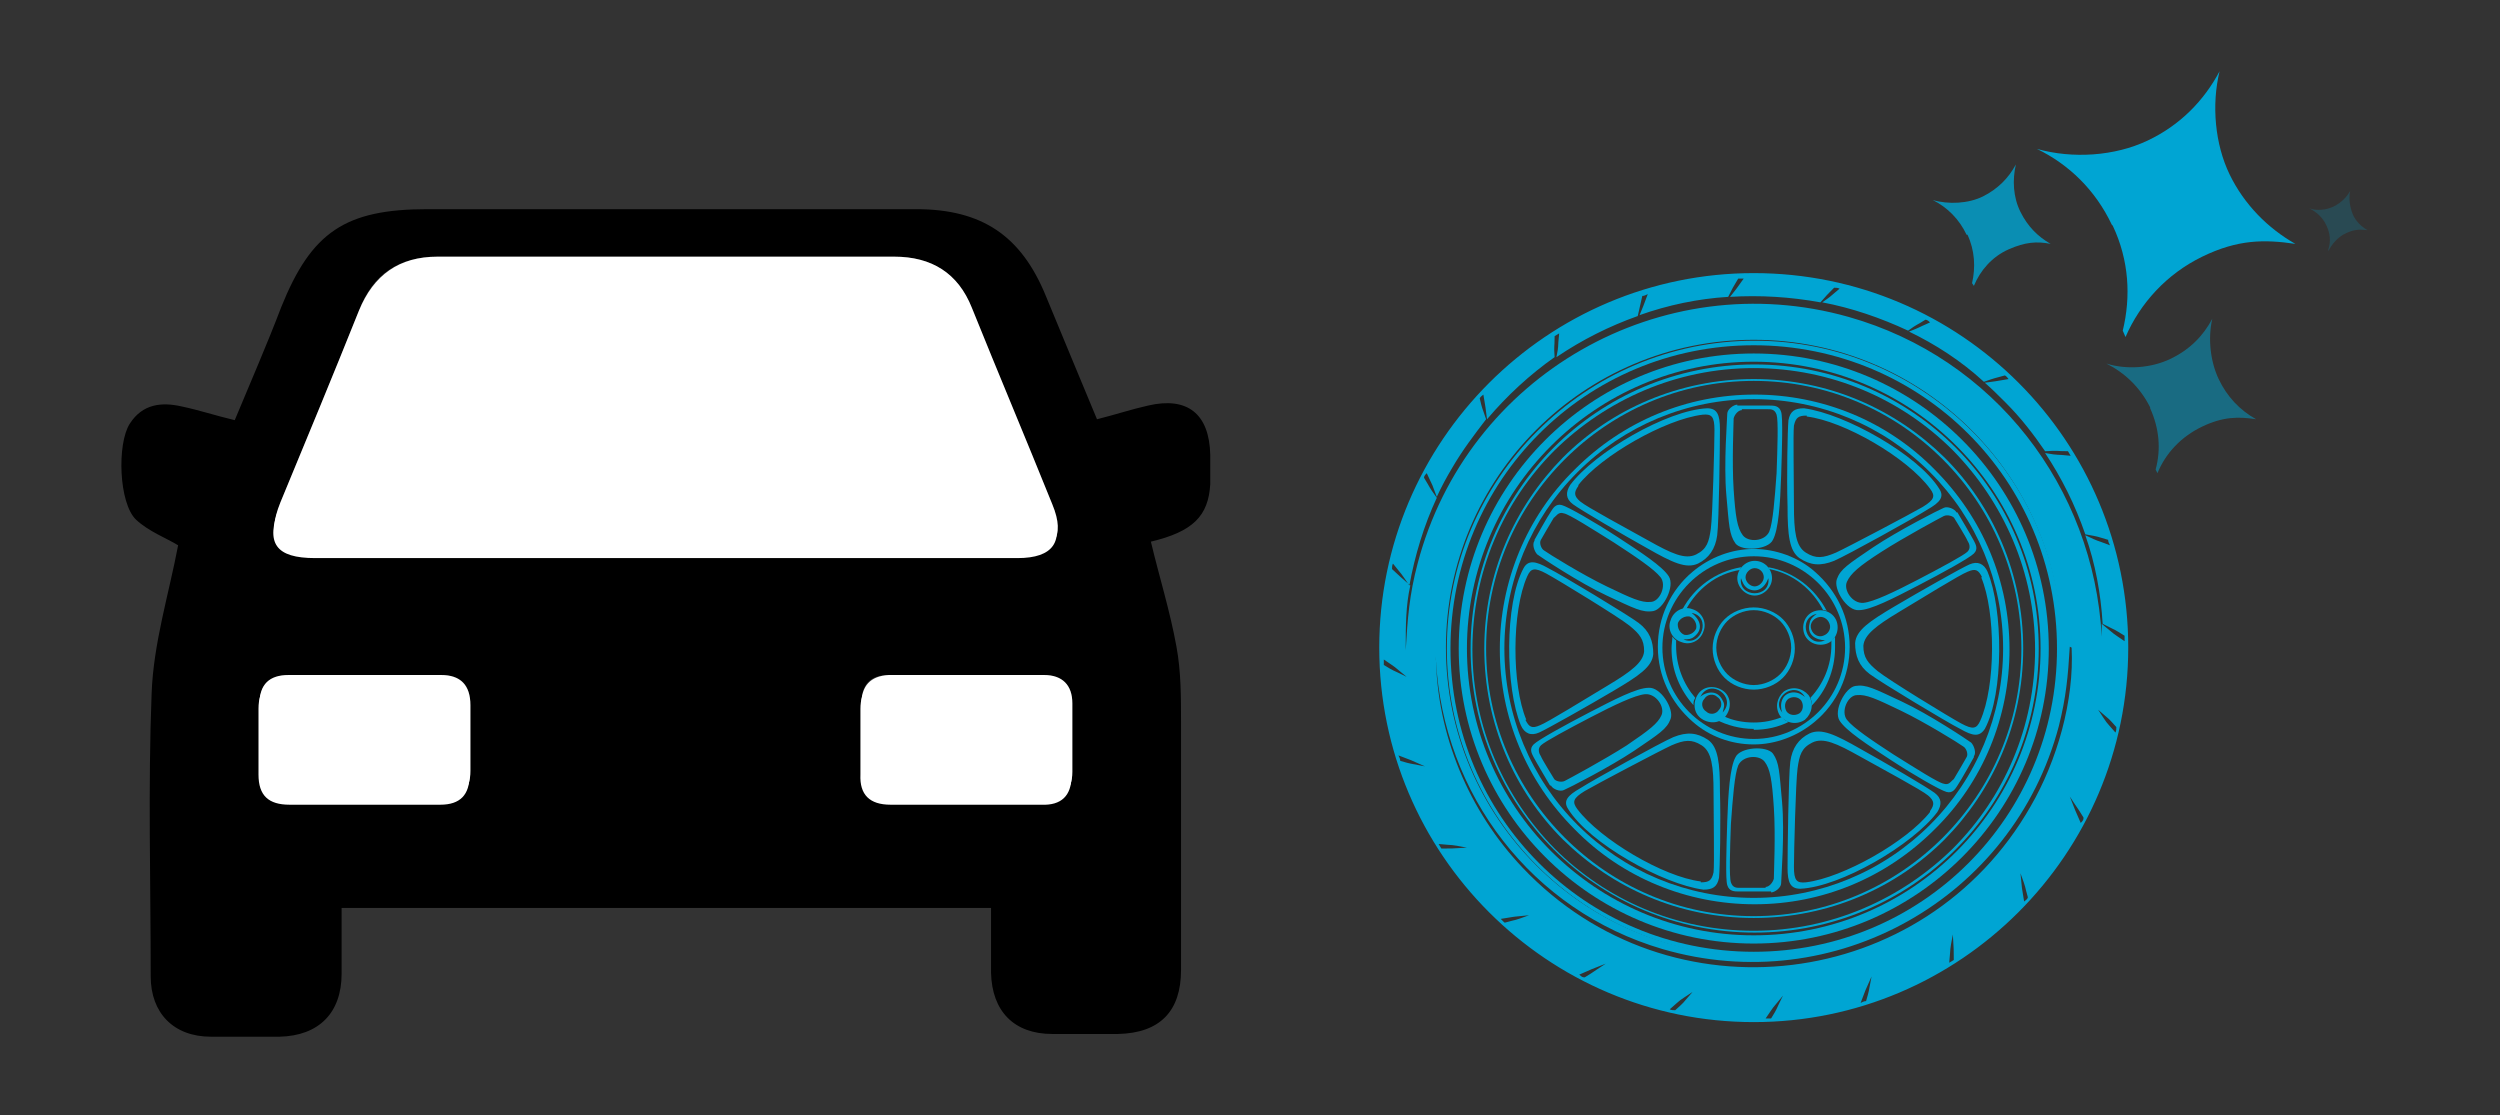 <?xml version="1.0" encoding="UTF-8"?>
<svg xmlns="http://www.w3.org/2000/svg" id="Layer_1" data-name="Layer 1" version="1.1" viewBox="0 0 273.7 122.1">
  <rect x="0" y="0" width="273.7" height="122.1" fill="#333333" stroke="none"/>
  <defs>
    <style>
      .cls-1 {
        opacity: .2;
      }

      .cls-1, .cls-2, .cls-3, .cls-4, .cls-5, .cls-6, .cls-7 {
        stroke-width: 0px;
      }

      .cls-1, .cls-2, .cls-4, .cls-5, .cls-7 {
        fill: #00a5d3;
      }

      .cls-2 {
        opacity: .5;
      }

      .cls-3 {
        fill: #000;
      }

      .cls-4 {
        opacity: .8;
      }

      .cls-5 {
        fill-rule: evenodd;
      }

      .cls-6 {
        fill: #fff;
      }
    </style>
  </defs>
  <path class="cls-3" d="M37.4,99.7c0,2.5,0,4.7,0,6.9,0,4.3-2.5,6.8-6.8,6.9-2.5,0-5,0-7.5,0-4.1,0-6.6-2.6-6.6-6.6,0-10.3-.3-20.7.1-31,.2-5.5,1.9-10.9,2.9-16.2-1.3-.8-3.2-1.5-4.6-2.8-1.9-1.8-2.1-8.3-.7-10.5,1.4-2.2,3.5-2.4,5.7-1.9,1.9.4,3.7,1,5.8,1.5,1.7-4.1,3.5-8.2,5.1-12.4,3.3-8.2,7-10.7,16-10.7,17.8,0,35.6,0,53.5,0,7.2,0,11.5,2.9,14.2,9.5,1.8,4.4,3.7,8.9,5.6,13.5,2-.5,3.8-1.1,5.6-1.5,4.3-1,6.7.9,6.8,5.4,0,1.1,0,2.2,0,3.2-.2,3.5-1.9,5.2-6.5,6.3.9,3.8,2.1,7.6,2.8,11.5.5,2.7.5,5.5.5,8.2,0,9.1,0,18.2,0,27.2,0,4.5-2.3,6.9-6.9,7-2.4,0-4.8,0-7.2,0-4.2,0-6.6-2.5-6.7-6.7,0-2.3,0-4.6,0-7.1H37.4ZM72.8,60.6c12.9,0,25.8,0,38.7,0,4,0,5.2-1.8,3.7-5.4-2.9-7.2-5.9-14.3-8.8-21.5-1.6-3.8-4.4-5.6-8.5-5.6-16.7,0-33.3,0-50,0-4.2,0-7.1,1.9-8.6,5.9-2.8,7-5.7,14-8.6,21-1.6,3.9-.5,5.6,3.9,5.6,12.7,0,25.5,0,38.2,0ZM105.6,87.6c2.8,0,5.7,0,8.5,0,2.2,0,3.3-1,3.3-3.1,0-2.5,0-5,0-7.5,0-2-1.1-3.1-3.1-3.1-5.7,0-11.3,0-17,0-2.1,0-3,1.1-3,3.2,0,2.4,0,4.8,0,7.2,0,2.3,1,3.4,3.3,3.3,2.7,0,5.3,0,8,0ZM39.8,87.6c2.8,0,5.7,0,8.5,0,2.2,0,3.2-1.1,3.2-3.2,0-2.4,0-4.8,0-7.2,0-2.2-1-3.3-3.2-3.3-5.6,0-11.2,0-16.7,0-2.1,0-3.2,1.1-3.2,3.2,0,2.4,0,4.8,0,7.2,0,2.3,1.1,3.3,3.4,3.3,2.7,0,5.3,0,8,0Z"></path>
  <path class="cls-6" d="M72.8,60.6c-12.7,0-25.5,0-38.2,0-4.3,0-5.5-1.6-3.9-5.6,2.9-7,5.8-14,8.6-21,1.6-3.9,4.4-5.9,8.6-5.9,16.7,0,33.3,0,50,0,4.1,0,7,1.8,8.5,5.6,2.9,7.2,5.9,14.3,8.8,21.5,1.5,3.6.2,5.4-3.7,5.4-12.9,0-25.8,0-38.7,0Z"></path>
  <path class="cls-6" d="M105.6,87.6c-2.7,0-5.3,0-8,0-2.3,0-3.4-1.1-3.3-3.3,0-2.4,0-4.8,0-7.2,0-2,1-3.1,3-3.2,5.7,0,11.3,0,17,0,2,0,3.1,1.1,3.1,3.1,0,2.5,0,5,0,7.5,0,2.1-1.1,3.2-3.3,3.1-2.8,0-5.7,0-8.5,0Z"></path>
  <path class="cls-6" d="M39.8,87.6c-2.7,0-5.3,0-8,0-2.3,0-3.4-1-3.4-3.3,0-2.4,0-4.8,0-7.2,0-2.2,1.1-3.2,3.2-3.2,5.6,0,11.2,0,16.7,0,2.1,0,3.2,1.1,3.2,3.3,0,2.4,0,4.8,0,7.2,0,2.1-1,3.2-3.2,3.2-2.8,0-5.7,0-8.5,0Z"></path>
  <g>
    <path class="cls-7" d="M192,104.2c9.2,0,17.5-3.7,23.5-9.7,6-6,9.7-14.3,9.7-23.5s-3.7-17.5-9.7-23.5c-6-6-14.3-9.7-23.5-9.7s-17.5,3.7-23.5,9.7c-6,6-9.7,14.3-9.7,23.5s3.7,17.5,9.7,23.5c6,6,14.3,9.7,23.5,9.7h0ZM215.9,94.8c-6.1,6.1-14.5,9.9-23.8,9.9s-17.7-3.8-23.8-9.9c-6.1-6.1-9.9-14.5-9.9-23.8s3.8-17.7,9.9-23.8c6.1-6.1,14.5-9.9,23.8-9.9s17.7,3.8,23.8,9.9c6.1,6.1,9.9,14.5,9.9,23.8s-3.8,17.7-9.9,23.8h0Z"></path>
    <path class="cls-5" d="M192.1,61.4c1.1,0,1.9.9,1.9,1.9s-.9,1.9-1.9,1.9-1.9-.9-1.9-1.9.9-1.9,1.9-1.9h0ZM192.1,62.2c.6,0,1,.5,1,1s-.5,1-1,1-1-.5-1-1,.5-1,1-1h0ZM193.6,63.3c.3,2.2-3.3,2.2-3,0,.2.5.3.8.7,1.1,1,.6,1.9,0,2.3-1.1h0ZM182.9,67.9c.3-1,1.4-1.6,2.4-1.2,1,.3,1.6,1.4,1.2,2.4-.3,1-1.4,1.6-2.4,1.2-1-.3-1.6-1.4-1.2-2.4h0ZM183.7,68.2c.2-.5.8-.8,1.3-.7.5.2.8.8.7,1.3-.2.5-.8.8-1.3.7-.5-.2-.8-.8-.7-1.3h0ZM185.2,67.1c2.2.4,1.1,3.8-.9,2.9.5,0,.9,0,1.3-.4.9-.8.5-1.8-.4-2.5h0ZM186.3,78.7c-.9-.6-1-1.8-.4-2.7.6-.9,1.8-1,2.7-.4.9.6,1,1.8.4,2.7-.6.9-1.8,1-2.7.4h0ZM186.8,77.9c-.5-.3-.6-1-.2-1.4.3-.5,1-.6,1.4-.2.5.3.6,1,.2,1.4-.3.5-1,.6-1.4.2h0ZM186.2,76.2c1.1-2,4,.1,2.4,1.8.1-.5.3-.8,0-1.3-.5-1.1-1.6-1.1-2.5-.4h0ZM197.6,78.8c-.9.6-2,.4-2.7-.4-.6-.9-.4-2,.4-2.7.9-.6,2-.4,2.7.4.6.9.4,2-.4,2.7h0ZM197,78.1c-.5.3-1.1.2-1.4-.2-.3-.5-.2-1.1.2-1.4.5-.3,1.1-.2,1.4.2.3.5.2,1.1-.2,1.4h0ZM195.2,78.1c-1.5-1.6,1.3-3.7,2.4-1.8-.4-.3-.7-.5-1.3-.5-1.2.1-1.5,1.2-1.2,2.2h0ZM201.1,68.1c.3,1-.2,2.1-1.2,2.4-1,.3-2.1-.2-2.4-1.2s.2-2.1,1.2-2.4c1-.3,2.1.2,2.4,1.2h0ZM200.3,68.3c.2.5-.1,1.1-.7,1.3-.5.2-1.1-.1-1.3-.7-.2-.5.1-1.1.7-1.3.5-.2,1.1.1,1.3.7h0ZM199.8,70.1c-2,.9-3.1-2.4-.9-2.9-.4.3-.7.5-.8,1.1-.3,1.2.7,1.8,1.8,1.8h0Z"></path>
    <path class="cls-7" d="M192,75c1.1,0,2.2-.5,2.9-1.2.7-.7,1.2-1.8,1.2-2.9s-.5-2.2-1.2-2.9c-.7-.7-1.8-1.2-2.9-1.2s-2.2.5-2.9,1.2c-.7.7-1.2,1.8-1.2,2.9s.5,2.2,1.2,2.9c.7.7,1.8,1.2,2.9,1.2h0ZM195.2,74.2c-.8.8-2,1.3-3.2,1.3s-2.4-.5-3.2-1.3c-.8-.8-1.3-2-1.3-3.2s.5-2.4,1.3-3.2c.8-.8,2-1.3,3.2-1.3s2.4.5,3.2,1.3c.8.8,1.3,2,1.3,3.2s-.5,2.4-1.3,3.2h0Z"></path>
    <path class="cls-5" d="M192,81.5c-2.5,0-4.9-.9-6.7-2.5-2.4-2.1-3.8-5-3.8-8.2s1.4-6.2,3.8-8.2c1.9-1.6,4.3-2.5,6.7-2.5s4.9.9,6.7,2.5c2.4,2.1,3.8,5,3.8,8.2s-1.4,6.2-3.8,8.2c-1.9,1.6-4.3,2.5-6.7,2.5h0ZM192,80.9c5.5,0,10-4.5,10-10s-4.5-10-10-10-10,4.5-10,10,4.5,10,10,10h0Z"></path>
    <path class="cls-5" d="M190.6,62.1c-2.8.5-5.1,2.2-6.4,4.6.1,0,.3,0,.4,0,1.2-2.2,3.3-3.9,5.9-4.3,0,0,0-.1.1-.2h0ZM183.1,69.6c0,.4-.1.9-.1,1.4,0,2.4.9,4.5,2.4,6.2,0-.3,0-.5.2-.8-1.3-1.5-2.1-3.5-2.1-5.7s0-.4,0-.6c-.2-.1-.3-.3-.4-.4h0ZM192,79.9c1.4,0,2.7-.3,3.9-.9-.3,0-.6-.2-.8-.5-1,.4-2,.6-3.1.6s-2.3-.2-3.3-.7c-.2.2-.5.4-.8.4,1.2.6,2.6,1,4.1,1h0ZM198.3,77.3c1.6-1.6,2.6-3.9,2.6-6.4s0-.8,0-1.2c-.1.2-.3.3-.4.4,0,.2,0,.3,0,.5,0,2.3-.9,4.3-2.3,5.8.1.3.2.5.1.8h0ZM200,66.9c-1.3-2.5-3.6-4.3-6.4-4.8,0,0,0,.1.1.2,2.6.5,4.7,2.2,5.9,4.5.1,0,.3,0,.4.1h0Z"></path>
    <path class="cls-5" d="M214,56.8c-.1-.3-.8-.5-1.2-.3-.4.2-4.3,2.3-6.8,3.9s-3.4,2.4-3.8,3.3c-.4.9.6,2.4,1.8,2.3,1.1-.1,3.4-1.2,5.9-2.5,2.5-1.3,5.1-2.7,5.5-3.1.4-.4.2-.9,0-1.2-.1-.3-1.4-2.4-1.4-2.4h0ZM214.2,56.1c-.2-.4-1-.7-1.4-.5-.5.2-5,2.5-7.7,4.3-2.8,1.9-3.6,2.4-4,3.5-.4,1.1,1.1,3.5,2.4,3.4,1.3,0,3.8-1.3,6.5-2.7,2.7-1.4,5.6-3,6.1-3.5.5-.5.2-1,0-1.4-.2-.4-1.8-3.1-1.8-3.1h0ZM217.6,62.6c-.4-.9-1.1-1.2-2-.8-.9.4-5.5,3-8.2,4.6-2.7,1.6-4.2,2.6-4.3,4,0,1.4.4,2.5,1.6,3.4,1.2.9,8.5,5.3,9.9,6,1.4.8,2.1.9,2.7,0,2.1-3.9,2-13.1.3-17.2h0ZM217,63.2c-.4-.8-.7-1-1.6-.6-.8.3-5,2.9-7.5,4.4-2.5,1.5-3.8,2.5-3.9,3.7,0,1.3.5,1.9,1.6,2.8,1.1.9,7.8,5,9.1,5.7,1.3.7,1.7.6,2.1-.3,1.7-3.8,1.7-11.9.1-15.7h0ZM215.3,82.9c.2-.3,0-1-.4-1.2-.4-.3-4.1-2.6-6.8-3.9-2.7-1.3-3.8-1.8-4.8-1.7-1,0-1.8,1.8-1.1,2.7.7.9,2.8,2.3,5.1,3.8,2.4,1.5,4.9,3.1,5.5,3.2.6.2.8-.3,1.1-.5.2-.3,1.4-2.4,1.4-2.4h0ZM216.1,82.8c.3-.4,0-1.2-.3-1.5-.4-.3-4.6-3.1-7.6-4.5-3-1.4-3.9-1.9-5.1-1.7-1.1.2-2.4,2.7-1.7,3.8.7,1.1,3,2.6,5.6,4.3,2.6,1.7,5.4,3.3,6.1,3.5.7.2,1-.4,1.2-.7.3-.4,1.8-3.1,1.8-3.1h0ZM212.1,88.9c.5-.8.5-1.5-.3-2.1-.8-.6-5.4-3.3-8.1-4.8-2.8-1.6-4.3-2.3-5.6-1.7-1.2.6-1.9,1.6-2.1,3.1-.2,1.5-.3,10-.3,11.6,0,1.6.3,2.3,1.4,2.3,4.4-.2,12.3-4.8,15-8.4h0ZM211.3,88.8c.5-.7.5-1.1-.2-1.7-.7-.6-5-2.9-7.5-4.3-2.5-1.4-4-2.1-5.2-1.5-1.2.6-1.4,1.4-1.6,2.8-.2,1.4-.4,9.3-.4,10.8,0,1.5.3,1.8,1.3,1.7,4.1-.5,11.1-4.5,13.6-7.7h0ZM193.3,97.1c.4,0,.8-.5.9-.9,0-.5.2-4.8,0-7.8-.2-3-.4-4.2-1-5-.6-.8-2.4-.7-2.9.4-.4,1-.6,3.6-.8,6.4-.1,2.8-.2,5.8,0,6.4.2.6.6.6,1,.6.4,0,2.8,0,2.8,0h0ZM193.9,97.7c.4,0,1.1-.5,1.1-1,0-.5.4-5.5.1-8.9-.3-3.3-.3-4.3-1-5.3-.7-.9-3.6-.7-4.1.4-.6,1.1-.8,3.9-.9,7-.1,3.1-.2,6.4,0,7,.2.7.8.7,1.3.7.4,0,3.5,0,3.5,0h0ZM186.5,97.4c1,0,1.5-.3,1.7-1.3.1-1,.2-6.3.1-9.4,0-3.2-.2-4.9-1.3-5.7-1.2-.8-2.3-.9-3.8-.3-1.4.6-8.8,4.7-10.2,5.6-1.4.8-1.9,1.4-1.3,2.3,2.3,3.7,10.3,8.2,14.8,8.8h0ZM186.2,96.6c.9,0,1.2-.2,1.4-1.1.1-.9,0-5.8,0-8.7,0-2.9-.2-4.5-1.3-5.2-1.1-.7-1.9-.6-3.3,0-1.3.6-8.3,4.3-9.5,5-1.3.8-1.4,1.2-.8,2,2.5,3.3,9.4,7.4,13.5,7.9h0ZM170.1,85.2c.1.3.8.5,1.2.3.4-.2,4.3-2.3,6.8-3.9,2.5-1.7,3.4-2.4,3.8-3.3.4-.9-.6-2.4-1.8-2.3-1.1.1-3.4,1.2-5.9,2.5-2.5,1.3-5.1,2.7-5.5,3.1-.4.4-.2.9,0,1.2.1.3,1.4,2.4,1.4,2.4h0ZM169.8,86c.2.4,1,.7,1.4.5.5-.2,5-2.5,7.7-4.3,2.8-1.9,3.6-2.4,4-3.5.4-1.1-1.1-3.5-2.4-3.4-1.3,0-3.8,1.3-6.5,2.7-2.7,1.4-5.6,3-6.1,3.5-.5.5-.2,1,0,1.4.2.4,1.8,3.1,1.8,3.1h0ZM166.5,79.4c.4.9,1.1,1.2,2,.8.9-.4,5.5-3,8.2-4.6,2.7-1.6,4.2-2.6,4.3-4,0-1.4-.4-2.5-1.6-3.4-1.2-.9-8.5-5.3-9.9-6-1.4-.8-2.2-.9-2.7,0-2.1,3.9-2,13.1-.3,17.2h0ZM167,78.8c.4.8.7,1,1.6.6.8-.3,5-2.9,7.5-4.4,2.5-1.5,3.8-2.5,3.9-3.7,0-1.3-.5-1.9-1.6-2.8-1.1-.9-7.8-5-9.1-5.7-1.3-.7-1.7-.6-2.1.3-1.7,3.8-1.7,11.9-.1,15.7h0ZM168.7,59.1c-.2.3,0,1,.4,1.2.4.3,4.1,2.6,6.8,3.9,2.7,1.3,3.8,1.8,4.8,1.7,1,0,1.8-1.8,1.1-2.7-.7-.9-2.8-2.3-5.1-3.8-2.4-1.5-4.9-3.1-5.5-3.2-.6-.2-.8.3-1.1.5-.2.3-1.4,2.4-1.4,2.4h0ZM168,59.2c-.3.4,0,1.2.3,1.5.4.3,4.6,3.1,7.6,4.5,3,1.4,3.9,1.9,5.1,1.7,1.1-.2,2.4-2.7,1.7-3.8-.7-1.1-3-2.6-5.6-4.3-2.6-1.7-5.4-3.3-6.1-3.5-.7-.2-1,.4-1.2.7-.3.4-1.8,3.1-1.8,3.1h0ZM171.9,53.1c-.5.8-.5,1.5.3,2.1.8.6,5.4,3.3,8.1,4.8,2.8,1.6,4.3,2.3,5.6,1.7,1.2-.6,1.9-1.6,2.1-3.1.2-1.5.3-10,.3-11.6,0-1.6-.3-2.3-1.4-2.3-4.4.2-12.3,4.8-15,8.4h0ZM172.8,53.2c-.5.7-.5,1.1.2,1.7s5,2.9,7.5,4.3c2.5,1.4,4,2.1,5.2,1.5,1.2-.6,1.4-1.4,1.6-2.8.2-1.4.4-9.3.4-10.8,0-1.5-.3-1.8-1.3-1.7-4.1.5-11.1,4.5-13.6,7.7h0ZM190.7,44.9c-.4,0-.8.5-.9.9,0,.5-.2,4.8,0,7.8.2,3,.4,4.2,1,5,.6.8,2.4.7,2.9-.4.4-1,.6-3.6.8-6.4.1-2.8.2-5.8,0-6.4-.2-.6-.6-.6-1-.6-.4,0-2.8,0-2.8,0h0ZM190.2,44.3c-.4,0-1.1.5-1.1,1,0,.5-.4,5.5-.1,8.9.3,3.3.3,4.3,1,5.3.7.9,3.6.7,4.1-.4.6-1.1.8-3.9.9-7s.2-6.4,0-7c-.2-.7-.8-.7-1.3-.7-.4,0-3.5,0-3.5,0h0ZM197.5,44.7c-1,0-1.5.3-1.7,1.3-.1,1-.2,6.3-.1,9.4,0,3.2.2,4.9,1.3,5.7,1.2.8,2.3.9,3.8.3,1.4-.6,8.8-4.7,10.2-5.6,1.4-.8,1.9-1.4,1.3-2.3-2.3-3.7-10.3-8.2-14.8-8.8h0ZM197.8,45.5c-.9,0-1.2.2-1.4,1.1-.1.9,0,5.8,0,8.7,0,2.9.2,4.5,1.3,5.2,1.1.7,1.9.6,3.3,0,1.3-.6,8.3-4.3,9.5-5,1.3-.8,1.4-1.2.8-2-2.5-3.4-9.4-7.4-13.5-7.9h0Z"></path>
    <path class="cls-5" d="M211.8,90.8c-5.3,5.3-12.3,8.2-19.7,8.2s-14.5-2.9-19.7-8.2c-5.3-5.3-8.2-12.3-8.2-19.7s2.9-14.5,8.2-19.7c5.3-5.3,12.3-8.2,19.7-8.2s14.5,2.9,19.7,8.2c5.3,5.3,8.2,12.3,8.2,19.7s-2.9,14.5-8.2,19.7h0ZM192,98.3c7.3,0,14.2-2.9,19.3-8,5.1-5.1,8-12,8-19.3s-2.9-14.2-8-19.3c-5.1-5.1-12-8-19.3-8s-14.2,2.9-19.3,8c-5.1,5.1-8,12-8,19.3s2.9,14.2,8,19.3c5.1,5.1,12,8,19.3,8h0Z"></path>
    <path class="cls-7" d="M192,100.3c8.1,0,15.4-3.3,20.7-8.6,5.3-5.3,8.6-12.6,8.6-20.7s-3.3-15.4-8.6-20.7c-5.3-5.3-12.6-8.6-20.7-8.6s-15.4,3.3-20.7,8.6c-5.3,5.3-8.6,12.6-8.6,20.7s3.3,15.4,8.6,20.7c5.3,5.3,12.6,8.6,20.7,8.6h0ZM212.9,91.9c-5.3,5.3-12.7,8.6-20.9,8.6s-15.5-3.3-20.9-8.6c-5.3-5.3-8.6-12.7-8.6-20.9s3.3-15.5,8.6-20.9c5.3-5.3,12.7-8.6,20.9-8.6s15.5,3.3,20.9,8.6c5.3,5.3,8.6,12.7,8.6,20.9s-3.3,15.5-8.6,20.9h0Z"></path>
    <path class="cls-5" d="M192,102.4c17.4,0,31.4-14.1,31.4-31.4s-14.1-31.4-31.4-31.4-31.4,14.1-31.4,31.4,14.1,31.4,31.4,31.4h0ZM192,103.3c17.8,0,32.3-14.5,32.3-32.3s-14.5-32.3-32.3-32.3-32.3,14.5-32.3,32.3,14.5,32.3,32.3,32.3h0Z"></path>
    <path class="cls-7" d="M192,101.9c8.5,0,16.2-3.5,21.8-9,5.6-5.6,9-13.3,9-21.8s-3.5-16.2-9-21.8c-5.6-5.6-13.3-9-21.8-9s-16.2,3.5-21.8,9c-5.6,5.6-9,13.3-9,21.8s3.5,16.2,9,21.8c5.6,5.6,13.3,9,21.8,9h0ZM214.1,93c-5.6,5.6-13.4,9.1-22,9.1s-16.4-3.5-22-9.1c-5.6-5.6-9.1-13.4-9.1-22s3.5-16.4,9.1-22c5.6-5.6,13.4-9.1,22-9.1s16.4,3.5,22,9.1c5.6,5.6,9.1,13.4,9.1,22s-3.5,16.4-9.1,22h0Z"></path>
    <path class="cls-5" d="M192,29.9c22.7,0,41,18.4,41,41s-18.4,41-41,41-41-18.4-41-41,18.4-41,41-41h0ZM192,37.2c18.6,0,33.7,15.1,33.7,33.7s-15.1,33.7-33.7,33.7-33.7-15.1-33.7-33.7,15.1-33.7,33.7-33.7h0ZM226.8,70.9c.3,5.8-1.6,12.4-4.5,17.4-11.6,20.3-39.5,23.7-55.6,6.7-5.9-6.2-9.4-14.6-9.5-23.2,0-.5,0-.4,0-.9,0,.4,0,.9,0,1.3.8,14.8,10.5,27.5,24.8,31.7,18.8,5.5,38.4-5.5,43.4-24.4.8-3.2,1-5.4,1.2-8.7h0ZM153.9,70.7c0-2.1,0-4.4.5-6.6-1.4-1.2-.9-.8-2-1.8,0-.2,0-.4.1-.6,1.2,1.5.7.8,1.8,2.4.6-3.3,1.6-6.6,3-9.6-1-1.4-.6-.9-1.4-2.2,0-.2.2-.4.3-.5.8,1.7.5,1,1.1,2.6.5-1.1,1.1-2.2,1.7-3.2,1.1-1.9,2.4-3.6,3.7-5.3-.5-1.5-.4-1-.7-2.3.1-.2.3-.3.4-.4.3,1.8.2,1.1.4,2.7,2.2-2.6,4.7-4.9,7.4-6.8-.1-1.4,0-.9,0-2.3.2-.1.3-.2.5-.3-.2,1.8,0,1.1-.3,2.6,2.8-1.9,5.8-3.4,8.9-4.5.3-1.3.2-.9.5-2.2.2,0,.4-.1.6-.2-.6,1.6-.4,1.1-.9,2.3,3.1-1.1,6.4-1.8,9.7-2,.6-1.2.4-.8,1.1-2,.2,0,.4,0,.6,0-1,1.4-.7,1-1.5,2,3.3-.2,6.6,0,9.9.6.9-1,.6-.7,1.5-1.6.2,0,.4,0,.6.1-1.3,1.1-.9.8-1.9,1.5,3.2.6,6.4,1.7,9.4,3.1,1.1-.8.8-.5,1.9-1.2.2,0,.4.2.5.3-1.6.7-1,.5-2.3,1,2.9,1.4,5.7,3.2,8.2,5.5,1.4-.5.9-.3,2.3-.7.2.1.3.3.4.4-1.8.3-1.1.2-2.6.4.8.7,1.5,1.4,2.3,2.2,1.6,1.6,3,3.4,4.3,5.3,1.6-.1,1.1,0,2.5,0,.1.2.2.3.3.5-1.8-.2-1.1,0-2.8-.3,1.8,2.7,3.3,5.7,4.4,8.9,1.7.3,1.1.2,2.5.6,0,.2.1.4.2.6-1.8-.7-1-.3-2.7-1.1,1.1,3.1,1.7,6.4,1.9,9.7,1.8.9,1.1.5,2.4,1.3,0,.2,0,.4,0,.6-1.6-1.1-.8-.5-2.5-1.9,0,.6,0,1.3,0,1.9,0,.5,0,.4,0,1,0-.5,0-1,0-1.5-.9-16.4-11.8-30.5-27.7-35-20.5-5.8-41.8,6.4-47.2,27-.9,3.4-1.1,6-1.3,9.5h0ZM231.7,79.6c0,.2,0,.4-.1.6-1.3-1.5-.7-.7-1.9-2.5h0c1.5,1.3,1,.8,2,1.9h0ZM228.1,89.6c0,.2-.2.4-.3.5-.8-1.8-.4-.9-1.2-2.9h0c1.1,1.7.7,1,1.5,2.3h0ZM222,98.3c-.1.2-.3.3-.4.4-.3-1.9-.2-1-.4-3.1h0c.7,1.9.4,1.2.8,2.6h0ZM213.9,105.1c-.2.1-.3.2-.5.3.2-2,0-1,.4-3.1h0c.1,2,.1,1.3.1,2.8h0ZM204.3,109.6c-.2,0-.4.1-.6.2.7-1.8.3-.9,1.2-2.9h0c-.4,2-.2,1.3-.6,2.7h0ZM193.9,111.5c-.2,0-.4,0-.6,0,1.1-1.6.5-.8,1.9-2.5h0c-.9,1.8-.5,1.2-1.3,2.5h0ZM183.4,110.6c-.2,0-.4,0-.6-.1,1.5-1.3.7-.7,2.5-1.9h0c-1.3,1.5-.8,1-1.9,2h0ZM173.4,107c-.2,0-.4-.2-.5-.3,1.8-.8.9-.4,2.9-1.2h0c-1.7,1.1-1,.7-2.3,1.5h0ZM164.7,101c-.1-.1-.3-.3-.4-.4,1.9-.3,1-.2,3.1-.4h0c-1.9.7-1.2.4-2.6.8h0ZM157.8,92.9c-.1-.2-.2-.3-.3-.5,2,.2,1,0,3.1.4h0c-2,.1-1.3.1-2.8.1h0ZM153.3,83.3c0-.2-.1-.4-.2-.6,1.8.7.9.3,2.9,1.2h0c-2-.4-1.3-.2-2.7-.6h0ZM151.5,72.8c0-.2,0-.4,0-.6,1.6,1.1.8.5,2.5,1.9h0c-1.8-.9-1.2-.5-2.5-1.3h0Z"></path>
  </g>
  <path class="cls-7" d="M231.3,24.7c1.8,3.8,2,7.8,1.1,11.5l.3.7c1.6-3.7,4.5-6.9,8.4-8.8s6.8-1.9,10.2-1.4c-3-1.7-5.6-4.3-7.2-7.6s-2-7.6-1.1-11.3c-1.7,3.2-4.3,5.9-7.9,7.6s-8.2,2-12.1.9h0c3.5,1.7,6.4,4.5,8.2,8.3Z"></path>
  <path class="cls-4" d="M215.4,25.7c.8,1.7.9,3.6.5,5.3l.2.3c.7-1.7,2-3.2,3.8-4s3.1-.9,4.6-.6c-1.4-.8-2.5-1.9-3.3-3.5s-.9-3.5-.5-5.2c-.8,1.5-2,2.7-3.6,3.5s-3.8.9-5.5.4h0c1.6.8,2.9,2.1,3.7,3.8Z"></path>
  <path class="cls-2" d="M235.4,44.7c1,2.2,1.2,4.5.6,6.7l.2.4c.9-2.2,2.6-4,4.9-5.1s4-1.1,5.9-.8c-1.8-1-3.2-2.5-4.1-4.4s-1.2-4.4-.7-6.6c-1,1.9-2.5,3.4-4.6,4.4s-4.8,1.2-7,.5h0c2,1,3.7,2.6,4.8,4.8Z"></path>
  <path class="cls-1" d="M254.7,24.7c.4.8.5,1.8.2,2.6v.2c.4-.8,1.1-1.6,2-2s1.5-.4,2.3-.3c-.7-.4-1.3-1-1.6-1.7s-.5-1.7-.3-2.6c-.4.7-1,1.3-1.8,1.7s-1.9.5-2.7.2h0c.8.4,1.5,1,1.9,1.9Z"></path>
  <path class="cls-6" d="M72.7,61.1h-38.2c-4.3,0-5.5-1.6-3.9-5.6,2.9-7,5.8-14,8.6-21,1.6-3.9,4.4-5.9,8.6-5.9h50c4.1,0,7,1.8,8.5,5.6,2.9,7.2,5.9,14.3,8.8,21.5,1.5,3.6.2,5.4-3.7,5.4-12.9,0-25.8,0-38.7,0Z"></path>
  <path class="cls-6" d="M105.5,88.1h-8c-2.3,0-3.4-1.1-3.3-3.3v-7.2c0-2,1-3.1,3-3.2h17c2,0,3.1,1.1,3.1,3.1v7.5c0,2.1-1.1,3.2-3.3,3.1h-8.5Z"></path>
  <path class="cls-6" d="M39.7,88.1h-8c-2.3,0-3.4-1-3.4-3.3v-7.2c0-2.2,1.1-3.2,3.2-3.2h16.7c2.1,0,3.2,1.1,3.2,3.3v7.2c0,2.1-1,3.2-3.2,3.2h-8.5Z"></path>
</svg>
